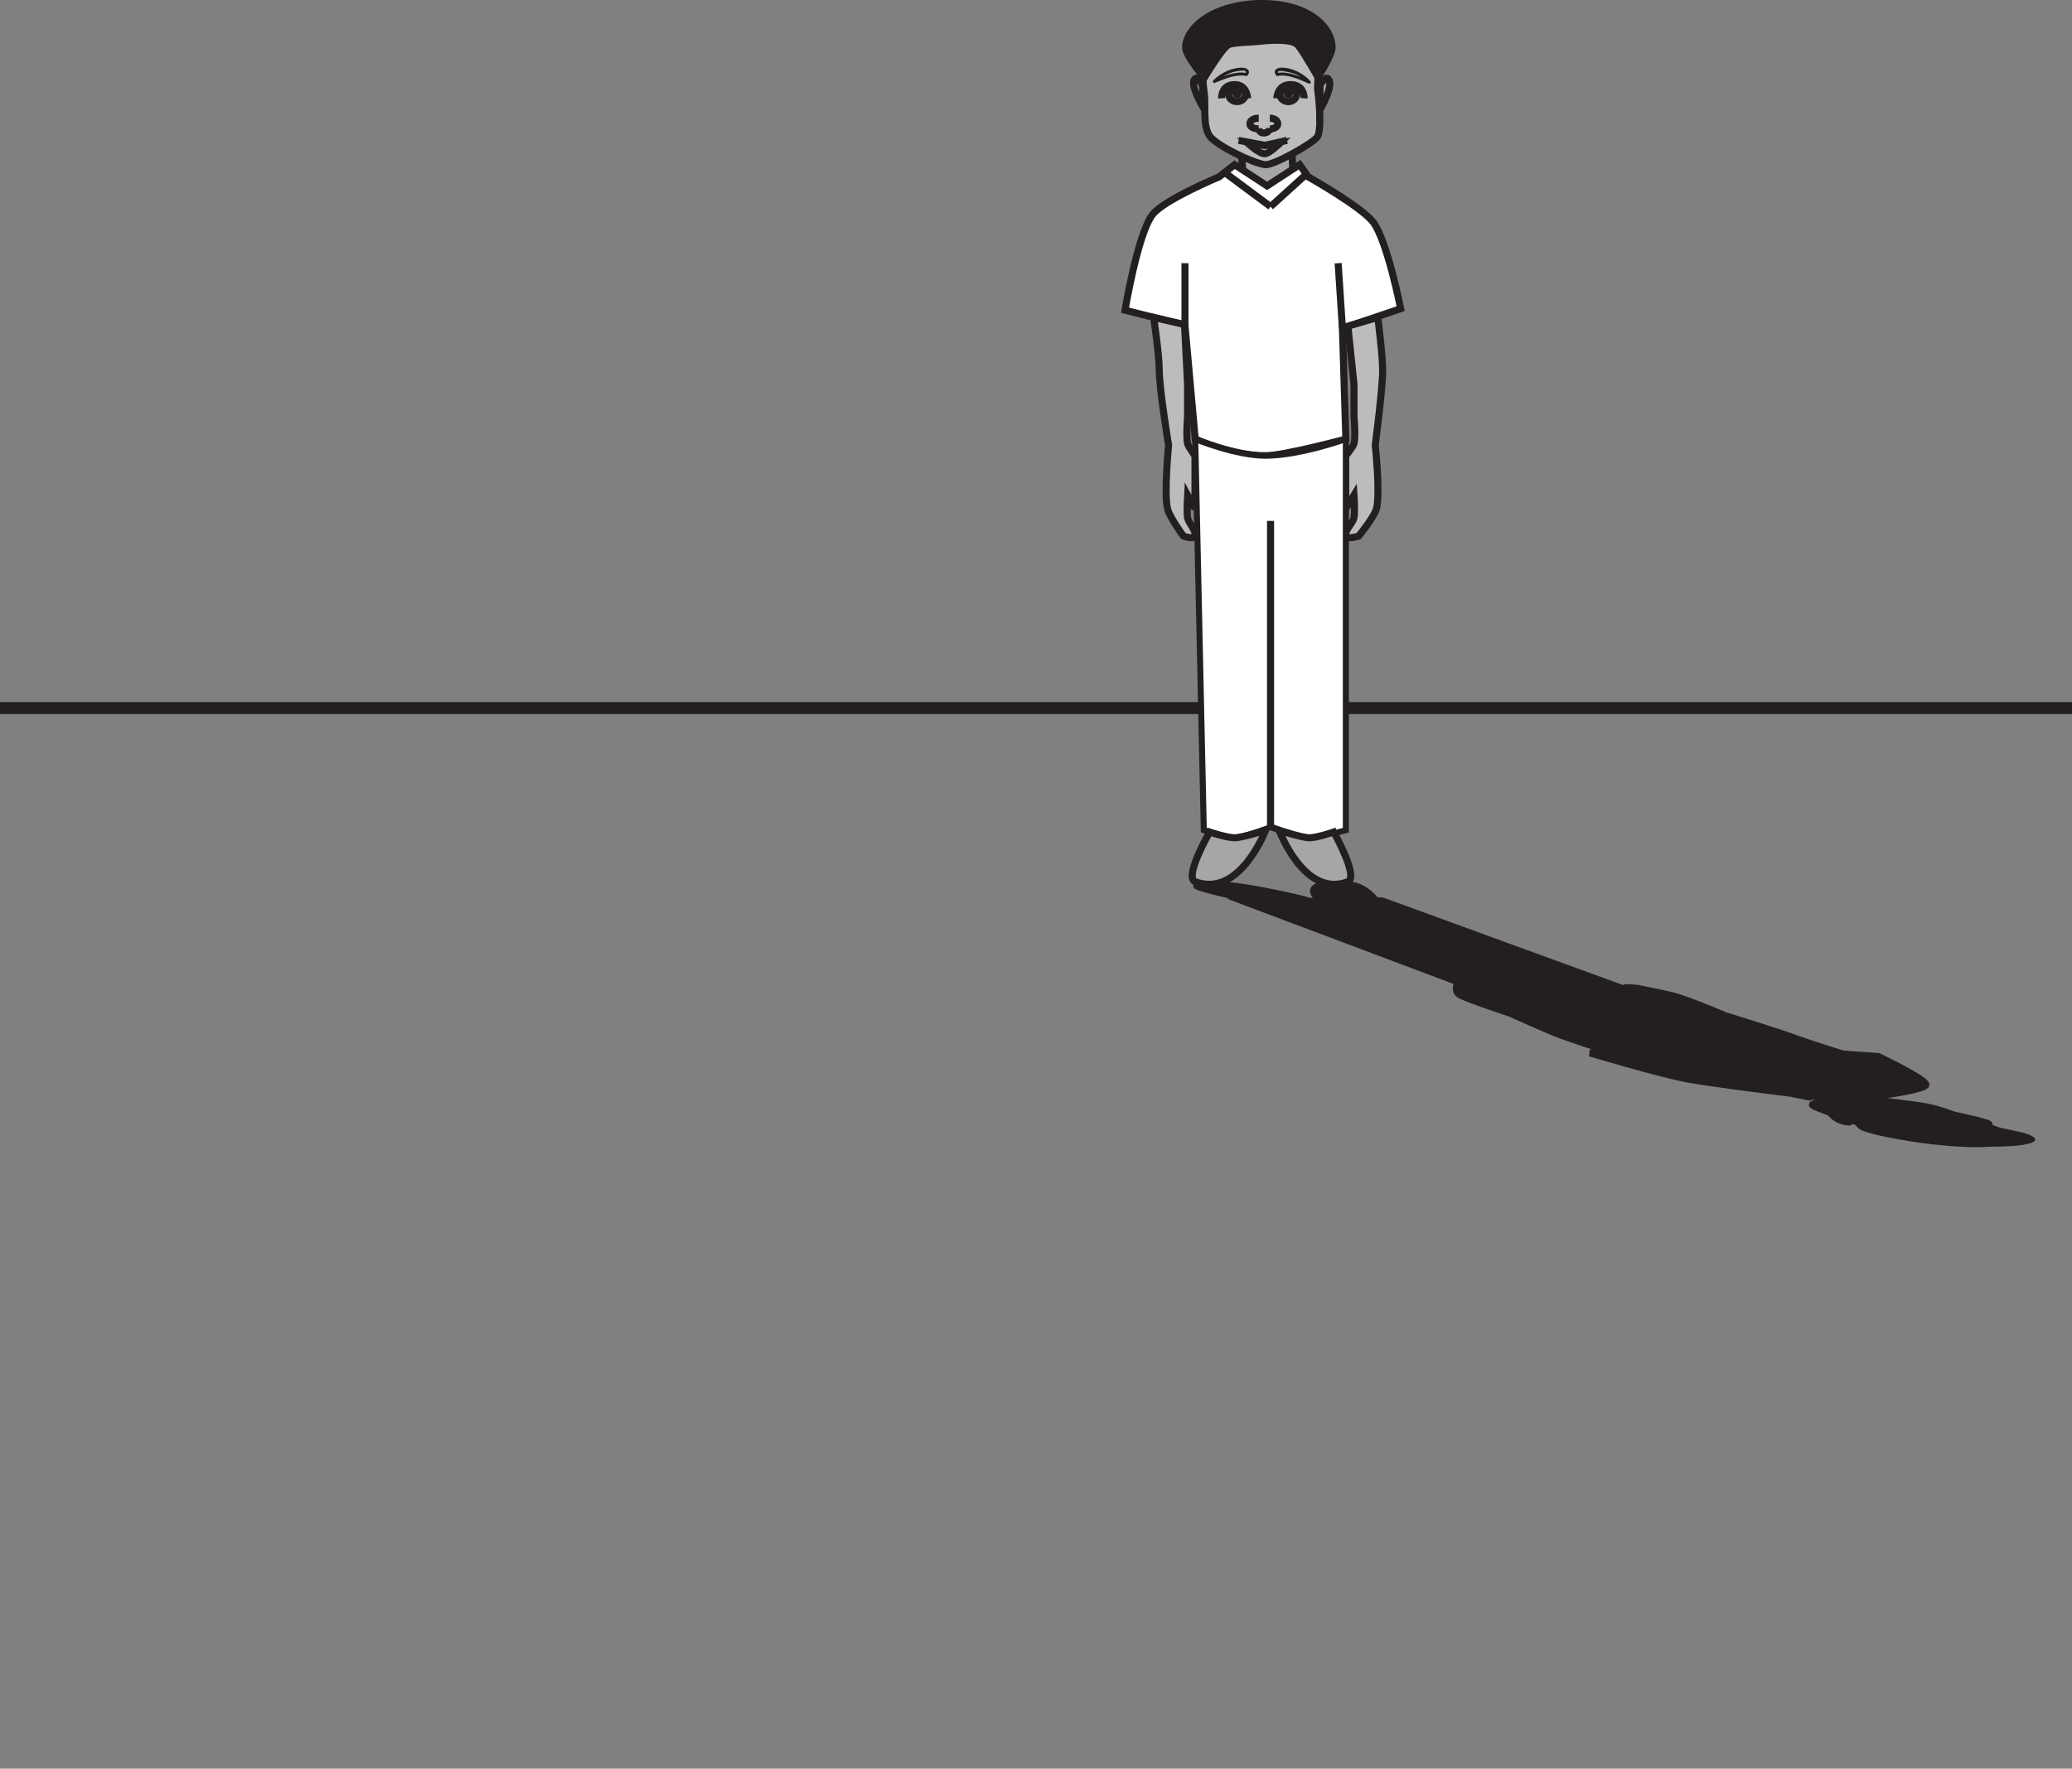 <?xml version="1.0" encoding="UTF-8"?>
<svg xmlns="http://www.w3.org/2000/svg" xmlns:xlink="http://www.w3.org/1999/xlink" width="344.666pt" height="294.294pt" viewBox="0 0 344.666 294.294" version="1.1">
<rect x="0" y="0" width="344.666" height="294.294" fill="#808080" stroke="none"/>
<defs>
<clipPath id="clip1">
  <path d="M 0 116 L 344.664 116 L 344.664 119 L 0 119 Z M 0 116 "/>
</clipPath>
</defs>
<g id="surface1">
<g clip-path="url(#clip1)" clip-rule="nonzero">
<path style="fill:none;stroke-width:2;stroke-linecap:butt;stroke-linejoin:miter;stroke:rgb(13.73%,12.16%,12.549%);stroke-opacity:1;stroke-miterlimit:10;" d="M 0.001 0 L -344.666 0 " transform="matrix(1,0,0,-1,344.666,117.817)"/>
</g>
<path style=" stroke:none;fill-rule:nonzero;fill:rgb(65.492%,64.864%,65.019%);fill-opacity:1;" d="M 215.043 33.906 L 206.516 33.906 L 206.516 25.738 L 215.043 25.738 Z M 215.043 33.906 "/>
<path style="fill-rule:nonzero;fill:rgb(100%,100%,100%);fill-opacity:1;stroke-width:1.176;stroke-linecap:butt;stroke-linejoin:miter;stroke:rgb(13.73%,12.16%,12.549%);stroke-opacity:1;stroke-miterlimit:4;" d="M 0.001 -0.001 C 0.001 -0.001 -9.276 -3.873 -11.104 -6.306 C -13.588 -9.611 -15.663 -22.197 -15.663 -22.197 L -5.694 -24.72 L -3.987 -43.638 C -3.987 -43.638 2.275 -46.427 7.689 -46.412 C 10.841 -46.4 21.068 -43.638 21.068 -43.638 L 20.498 -25.224 L 30.185 -21.943 C 30.185 -21.943 27.962 -10.673 25.626 -7.564 C 23.712 -5.025 14.806 -0.001 14.806 -0.001 L 13.38 2.018 L 7.974 -1.513 L 2.56 2.018 Z M 0.001 -0.001 " transform="matrix(1,0,0,-1,202.807,29.416)"/>
<path style=" stroke:none;fill-rule:nonzero;fill:rgb(74.12%,73.648%,73.766%);fill-opacity:1;" d="M 223.855 89.199 C 223.543 88.418 225.051 87.012 225.23 86.176 C 225.426 85.25 225.23 82.379 225.23 82.379 L 223.855 84.656 L 223.855 75.828 C 223.855 75.828 225.051 74.438 225.23 73.809 C 225.543 72.746 225.23 69.273 225.23 69.273 L 225.23 63.969 L 224.215 54.27 L 229.188 52.816 C 229.188 52.816 230 59.145 229.996 61.594 C 229.996 64.738 228.762 74.062 228.762 74.062 C 228.762 74.062 229.641 82.156 228.961 84.656 C 228.582 86.051 226.012 89.199 226.012 89.199 C 226.012 89.199 224.105 89.812 223.855 89.199 "/>
<path style="fill:none;stroke-width:1.176;stroke-linecap:butt;stroke-linejoin:miter;stroke:rgb(13.73%,12.16%,12.549%);stroke-opacity:1;stroke-miterlimit:4;" d="M -0.001 -0.002 C -0.313 0.78 1.195 2.186 1.374 3.022 C 1.57 3.948 1.374 6.819 1.374 6.819 L -0.001 4.541 L -0.001 13.37 C -0.001 13.37 1.195 14.76 1.374 15.389 C 1.687 16.452 1.374 19.924 1.374 19.924 L 1.374 25.229 L 0.359 34.928 L 5.332 36.381 C 5.332 36.381 6.144 30.053 6.14 27.604 C 6.14 24.459 4.906 15.135 4.906 15.135 C 4.906 15.135 5.785 7.041 5.105 4.541 C 4.726 3.147 2.156 -0.002 2.156 -0.002 C 2.156 -0.002 0.249 -0.615 -0.001 -0.002 Z M -0.001 -0.002 " transform="matrix(1,0,0,-1,223.856,89.198)"/>
<path style=" stroke:none;fill-rule:nonzero;fill:rgb(100%,100%,100%);fill-opacity:1;" d="M 200.246 138.133 L 198.82 73.055 C 198.82 73.055 205.512 75.828 210.496 75.828 C 216.188 75.828 223.875 73.055 223.875 73.055 L 223.875 138.133 C 223.875 138.133 219.219 139.453 217.613 139.395 C 215.973 139.332 211.348 137.629 211.348 137.629 C 211.348 137.629 206.949 139.359 205.367 139.395 C 204.035 139.426 200.246 138.133 200.246 138.133 "/>
<path style="fill:none;stroke-width:1;stroke-linecap:butt;stroke-linejoin:miter;stroke:rgb(13.73%,12.16%,12.549%);stroke-opacity:1;stroke-miterlimit:10;" d="M 0.001 -0.001 L -1.424 65.078 C -1.424 65.078 5.267 62.304 10.251 62.304 C 15.943 62.304 23.63 65.078 23.63 65.078 L 23.63 -0.001 C 23.63 -0.001 18.974 -1.321 17.369 -1.262 C 15.728 -1.2 11.103 0.503 11.103 0.503 C 11.103 0.503 6.705 -1.227 5.123 -1.262 C 3.791 -1.293 0.001 -0.001 0.001 -0.001 Z M 0.001 -0.001 " transform="matrix(1,0,0,-1,200.245,138.132)"/>
<path style="fill:none;stroke-width:1.176;stroke-linecap:butt;stroke-linejoin:miter;stroke:rgb(13.73%,12.16%,12.549%);stroke-opacity:1;stroke-miterlimit:4;" d="M 0.001 -0.001 L 0.001 50.957 " transform="matrix(1,0,0,-1,211.35,137.628)"/>
<path style=" stroke:none;fill-rule:nonzero;fill:rgb(74.12%,73.648%,73.766%);fill-opacity:1;" d="M 200.312 15.406 C 200.016 13.402 199.785 9.309 200.312 7.336 C 200.914 5.113 205.543 1.566 210.094 1.629 C 214.656 1.691 218.762 4.398 219.168 7.586 C 219.41 9.543 219.168 14.719 219.168 14.719 C 219.168 14.719 220.035 21.035 219.168 22.723 C 218.656 23.711 211.812 27.578 210.441 27.398 C 208.27 27.117 202.395 24.207 201.262 22.688 C 200 21.016 200.605 17.352 200.312 15.406 "/>
<path style="fill:none;stroke-width:1.176;stroke-linecap:butt;stroke-linejoin:miter;stroke:rgb(13.73%,12.16%,12.549%);stroke-opacity:1;stroke-miterlimit:4;" d="M -0.001 0 C -0.297 2.004 -0.528 6.098 -0.001 8.071 C 0.601 10.293 5.23 13.84 9.781 13.778 C 14.343 13.715 18.449 11.008 18.855 7.821 C 19.097 5.864 18.855 0.688 18.855 0.688 C 18.855 0.688 19.722 -5.628 18.855 -7.316 C 18.343 -8.304 11.499 -12.171 10.128 -11.992 C 7.957 -11.71 2.082 -8.8 0.949 -7.281 C -0.313 -5.609 0.292 -1.945 -0.001 0 Z M -0.001 0 " transform="matrix(1,0,0,-1,200.313,15.407)"/>
<path style=" stroke:none;fill-rule:nonzero;fill:rgb(74.12%,73.648%,73.766%);fill-opacity:1;" d="M 198.777 89.199 C 199.066 88.418 197.711 87.012 197.547 86.176 C 197.379 85.25 197.547 82.379 197.547 82.379 L 198.777 84.656 L 198.777 75.828 C 198.777 75.828 197.719 74.438 197.547 73.809 C 197.277 72.746 197.547 69.273 197.547 69.273 L 197.547 63.969 L 197.035 54.008 L 191.906 52.816 C 191.906 52.816 192.836 59.133 192.836 61.578 C 192.84 64.719 194.387 74.062 194.387 74.062 C 194.387 74.062 193.602 82.156 194.211 84.656 C 194.551 86.051 196.848 89.199 196.848 89.199 C 196.848 89.199 198.559 89.812 198.777 89.199 "/>
<path style="fill:none;stroke-width:1.176;stroke-linecap:butt;stroke-linejoin:miter;stroke:rgb(13.73%,12.16%,12.549%);stroke-opacity:1;stroke-miterlimit:4;" d="M -0.001 -0.002 C 0.288 0.78 -1.068 2.186 -1.232 3.022 C -1.4 3.948 -1.232 6.819 -1.232 6.819 L -0.001 4.541 L -0.001 13.37 C -0.001 13.37 -1.06 14.76 -1.232 15.389 C -1.501 16.452 -1.232 19.924 -1.232 19.924 L -1.232 25.229 L -1.744 35.19 L -6.873 36.381 C -6.873 36.381 -5.943 30.065 -5.943 27.62 C -5.939 24.479 -4.392 15.135 -4.392 15.135 C -4.392 15.135 -5.177 7.041 -4.568 4.541 C -4.228 3.147 -1.931 -0.002 -1.931 -0.002 C -1.931 -0.002 -0.22 -0.615 -0.001 -0.002 Z M -0.001 -0.002 " transform="matrix(1,0,0,-1,198.779,89.198)"/>
<path style="fill:none;stroke-width:1.176;stroke-linecap:butt;stroke-linejoin:miter;stroke:rgb(13.73%,12.16%,12.549%);stroke-opacity:1;stroke-miterlimit:4;" d="M -0.002 0.001 L 0.112 -2.722 " transform="matrix(1,0,0,-1,214.931,25.422)"/>
<path style="fill:none;stroke-width:1.176;stroke-linecap:butt;stroke-linejoin:miter;stroke:rgb(13.73%,12.16%,12.549%);stroke-opacity:1;stroke-miterlimit:4;" d="M 0.001 0.001 L 0.205 -2.405 " transform="matrix(1,0,0,-1,206.514,25.74)"/>
<path style=" stroke:none;fill-rule:nonzero;fill:rgb(65.492%,64.864%,65.019%);fill-opacity:1;" d="M 198.82 146.711 C 196.875 145.977 201.219 138.438 201.219 138.438 C 201.219 138.438 204.035 139.395 205.367 139.395 C 206.707 139.395 210.523 138.133 210.523 138.133 C 210.523 138.133 206.223 149.48 198.82 146.711 "/>
<path style="fill:none;stroke-width:1.176;stroke-linecap:butt;stroke-linejoin:miter;stroke:rgb(13.73%,12.16%,12.549%);stroke-opacity:1;stroke-miterlimit:4;" d="M 0.002 0 C -1.944 0.735 2.4 8.274 2.4 8.274 C 2.4 8.274 5.216 7.317 6.548 7.317 C 7.888 7.317 11.705 8.579 11.705 8.579 C 11.705 8.579 7.404 -2.769 0.002 0 Z M 0.002 0 " transform="matrix(1,0,0,-1,198.819,146.711)"/>
<path style=" stroke:none;fill-rule:nonzero;fill:rgb(65.492%,64.864%,65.019%);fill-opacity:1;" d="M 224.203 146.711 C 226.098 145.977 221.859 138.438 221.859 138.438 C 221.859 138.438 219.102 139.395 217.809 139.395 C 216.504 139.395 212.773 138.133 212.773 138.133 C 212.773 138.133 216.973 149.48 224.203 146.711 "/>
<path style="fill:none;stroke-width:1.176;stroke-linecap:butt;stroke-linejoin:miter;stroke:rgb(13.73%,12.16%,12.549%);stroke-opacity:1;stroke-miterlimit:4;" d="M -0.001 0 C 1.893 0.735 -2.345 8.274 -2.345 8.274 C -2.345 8.274 -5.103 7.317 -6.396 7.317 C -7.701 7.317 -11.431 8.579 -11.431 8.579 C -11.431 8.579 -7.232 -2.769 -0.001 0 Z M -0.001 0 " transform="matrix(1,0,0,-1,224.205,146.711)"/>
<path style="fill:none;stroke-width:1.176;stroke-linecap:butt;stroke-linejoin:miter;stroke:rgb(13.73%,12.16%,12.549%);stroke-opacity:1;stroke-miterlimit:4;" d="M 0 0 L 7.637 -5.679 " transform="matrix(1,0,0,-1,203.714,28.7)"/>
<path style="fill:none;stroke-width:1.176;stroke-linecap:butt;stroke-linejoin:miter;stroke:rgb(13.73%,12.16%,12.549%);stroke-opacity:1;stroke-miterlimit:4;" d="M 0.001 0.001 L 5.951 5.4 " transform="matrix(1,0,0,-1,211.35,34.38)"/>
<path style="fill:none;stroke-width:1.176;stroke-linecap:butt;stroke-linejoin:miter;stroke:rgb(13.73%,12.16%,12.549%);stroke-opacity:1;stroke-miterlimit:4;" d="M 0.001 -0.002 L 0.001 10.342 " transform="matrix(1,0,0,-1,197.112,54.135)"/>
<path style="fill:none;stroke-width:1.176;stroke-linecap:butt;stroke-linejoin:miter;stroke:rgb(13.73%,12.16%,12.549%);stroke-opacity:1;stroke-miterlimit:4;" d="M -0.001 -0.001 L -0.711 10.846 " transform="matrix(1,0,0,-1,223.305,54.639)"/>
<path style="fill-rule:nonzero;fill:rgb(65.492%,64.864%,65.019%);fill-opacity:1;stroke-width:1.176;stroke-linecap:butt;stroke-linejoin:miter;stroke:rgb(13.73%,12.16%,12.549%);stroke-opacity:1;stroke-miterlimit:4;" d="M 0.001 0.001 C 0.001 0.001 -0.707 1.49 -1.167 1.146 C -2.343 0.255 0.415 -4.108 0.415 -4.108 Z M 0.001 0.001 " transform="matrix(1,0,0,-1,200,14.205)"/>
<path style="fill-rule:nonzero;fill:rgb(65.492%,64.864%,65.019%);fill-opacity:1;stroke-width:1.176;stroke-linecap:butt;stroke-linejoin:miter;stroke:rgb(13.73%,12.16%,12.549%);stroke-opacity:1;stroke-miterlimit:4;" d="M 0.001 0.001 C 0.001 0.001 0.766 1.49 1.266 1.146 C 2.543 0.255 -0.027 -4.108 -0.027 -4.108 Z M 0.001 0.001 " transform="matrix(1,0,0,-1,219.582,14.205)"/>
<path style="fill:none;stroke-width:1.176;stroke-linecap:butt;stroke-linejoin:miter;stroke:rgb(13.73%,12.16%,12.549%);stroke-opacity:1;stroke-miterlimit:4;" d="M 0.001 -0.001 C 0.001 -0.001 -0.057 2.358 -2.26 2.272 C -4.463 2.194 -4.315 -0.001 -4.315 -0.001 " transform="matrix(1,0,0,-1,207.53,16.354)"/>
<path style="fill:none;stroke-width:1.176;stroke-linecap:butt;stroke-linejoin:miter;stroke:rgb(13.73%,12.16%,12.549%);stroke-opacity:1;stroke-miterlimit:4;" d="M 0.001 0.002 C 0.001 -0.674 -0.627 -1.225 -1.397 -1.225 C -2.166 -1.225 -2.791 -0.674 -2.791 0.002 C -2.791 0.677 -2.166 1.228 -1.397 1.228 C -0.627 1.228 0.001 0.677 0.001 0.002 Z M 0.001 0.002 " transform="matrix(1,0,0,-1,207.174,15.685)"/>
<path style=" stroke:none;fill-rule:nonzero;fill:rgb(13.73%,12.16%,12.549%);fill-opacity:1;" d="M 206.59 15.41 C 206.59 15.93 206.227 16.355 205.777 16.355 C 205.332 16.355 204.969 15.93 204.969 15.41 C 204.969 14.887 205.332 14.457 205.777 14.457 C 206.227 14.457 206.59 14.887 206.59 15.41 "/>
<path style="fill:none;stroke-width:1.176;stroke-linecap:butt;stroke-linejoin:miter;stroke:rgb(13.73%,12.16%,12.549%);stroke-opacity:1;stroke-miterlimit:4;" d="M 0.001 -0.001 C 0.001 -0.001 0.063 2.358 2.372 2.272 C 4.684 2.194 4.532 -0.001 4.532 -0.001 " transform="matrix(1,0,0,-1,212.39,16.354)"/>
<path style="fill:none;stroke-width:1.176;stroke-linecap:butt;stroke-linejoin:miter;stroke:rgb(13.73%,12.16%,12.549%);stroke-opacity:1;stroke-miterlimit:4;" d="M 0.001 0.002 C 0.001 -0.674 0.626 -1.225 1.392 -1.225 C 2.162 -1.225 2.783 -0.674 2.783 0.002 C 2.783 0.677 2.162 1.228 1.392 1.228 C 0.626 1.228 0.001 0.677 0.001 0.002 Z M 0.001 0.002 " transform="matrix(1,0,0,-1,212.905,15.685)"/>
<path style=" stroke:none;fill-rule:nonzero;fill:rgb(13.73%,12.16%,12.549%);fill-opacity:1;" d="M 213.488 15.41 C 213.488 15.93 213.848 16.355 214.297 16.355 C 214.746 16.355 215.105 15.93 215.105 15.41 C 215.105 14.887 214.746 14.457 214.297 14.457 C 213.848 14.457 213.488 14.887 213.488 15.41 "/>
<path style="fill:none;stroke-width:1.176;stroke-linecap:butt;stroke-linejoin:miter;stroke:rgb(13.73%,12.16%,12.549%);stroke-opacity:1;stroke-miterlimit:4;" d="M 0.001 -0.001 L 4.337 -0.834 L 8.048 -0.001 " transform="matrix(1,0,0,-1,206.045,23.358)"/>
<path style="fill:none;stroke-width:1.176;stroke-linecap:butt;stroke-linejoin:miter;stroke:rgb(13.73%,12.16%,12.549%);stroke-opacity:1;stroke-miterlimit:4;" d="M 0.002 0 C 0.791 0.02 2.595 1.817 2.595 1.817 L 0.002 1.395 L -2.885 1.817 C -2.885 1.817 -0.936 -0.023 0.002 0 Z M 0.002 0 " transform="matrix(1,0,0,-1,210.381,25.586)"/>
<path style="fill:none;stroke-width:1.176;stroke-linecap:butt;stroke-linejoin:miter;stroke:rgb(13.73%,12.16%,12.549%);stroke-opacity:1;stroke-miterlimit:4;" d="M 0 -0.001 C 0 -0.001 1.317 -0.001 1.317 -0.935 C 1.317 -1.798 0 -1.798 0 -1.798 " transform="matrix(1,0,0,-1,211.226,19.659)"/>
<path style="fill:none;stroke-width:1.176;stroke-linecap:butt;stroke-linejoin:miter;stroke:rgb(13.73%,12.16%,12.549%);stroke-opacity:1;stroke-miterlimit:4;" d="M 0.002 -0.001 C 0.002 -0.001 -1.456 -0.001 -1.456 -0.935 C -1.456 -1.798 0.002 -1.798 0.002 -1.798 " transform="matrix(1,0,0,-1,209.381,19.659)"/>
<path style="fill:none;stroke-width:1.176;stroke-linecap:butt;stroke-linejoin:miter;stroke:rgb(13.73%,12.16%,12.549%);stroke-opacity:1;stroke-miterlimit:4;" d="M 0 -0 C 0 -0 0.028 -0.817 -0.914 -0.852 C -1.769 -0.879 -1.804 -0.063 -1.804 -0.063 " transform="matrix(1,0,0,-1,211.179,21.281)"/>
<path style=" stroke:none;fill-rule:nonzero;fill:rgb(13.73%,12.16%,12.549%);fill-opacity:1;" d="M 210.066 7.418 C 209.016 7.559 205.727 7.629 204.754 7.914 C 203.789 8.199 200.414 13.957 200.414 13.957 C 200.414 13.957 196.609 9.695 196.633 7.914 C 196.688 4.016 201.938 -0.051 210.066 0 C 218.195 0.047 222.156 4.297 222.176 7.914 C 222.184 9.598 219.195 13.957 219.195 13.957 C 219.195 13.957 216.246 8.77 215.477 7.914 C 214.715 7.062 211.117 7.273 210.066 7.418 "/>
<path style=" stroke:none;fill-rule:nonzero;fill:rgb(13.73%,12.16%,12.549%);fill-opacity:1;" d="M 207.504 12.566 C 208.215 11.664 207.305 11.246 206.512 11.254 C 204.852 11.281 202.988 12.145 201.82 13.391 C 201.648 13.574 201.855 13.883 202.078 13.789 C 203.68 13.148 205.539 12.297 207.277 12.648 C 207.578 12.707 207.68 12.219 207.375 12.156 C 205.543 11.789 203.613 12.641 201.922 13.316 C 202.008 13.453 202.09 13.586 202.176 13.719 C 202.812 13.051 203.652 12.574 204.477 12.223 C 205.207 11.914 206 11.762 206.781 11.75 C 207.152 11.746 207.391 11.918 207.148 12.238 C 206.949 12.488 207.309 12.816 207.504 12.566 "/>
<path style=" stroke:none;fill-rule:nonzero;fill:rgb(13.73%,12.16%,12.549%);fill-opacity:1;" d="M 212.664 12.246 C 211.969 11.289 215.191 12.203 215.469 12.32 C 216.27 12.668 217.066 13.207 217.652 13.875 C 217.742 13.734 217.828 13.598 217.922 13.461 C 216.242 12.73 214.316 11.809 212.453 12.137 C 212.152 12.191 212.176 12.691 212.48 12.637 C 214.262 12.324 216.098 13.211 217.703 13.906 C 217.961 14.023 218.152 13.703 217.969 13.496 C 216.832 12.203 214.957 11.297 213.273 11.246 C 212.504 11.223 211.625 11.648 212.266 12.527 C 212.453 12.781 212.852 12.5 212.664 12.246 "/>
<path style=" stroke:none;fill-rule:nonzero;fill:rgb(13.73%,12.16%,12.549%);fill-opacity:1;" d="M 297.082 180.625 L 306.121 180.777 L 312.582 183.203 L 303.508 183.043 Z M 297.082 180.625 "/>
<path style="fill-rule:nonzero;fill:rgb(13.73%,12.16%,12.549%);fill-opacity:1;stroke-width:1.176;stroke-linecap:butt;stroke-linejoin:miter;stroke:rgb(13.73%,12.16%,12.549%);stroke-opacity:1;stroke-miterlimit:4;" d="M -0.001 -0.001 C -0.001 -0.001 6.76 0.987 6.752 1.682 C 6.741 2.631 -1.154 6.37 -1.154 6.37 L -13.63 7.272 L -30.466 12.94 C -30.466 12.94 -39.185 13.838 -44.787 13.897 C -48.048 13.928 -56.501 13.229 -56.501 13.229 L -41.501 7.799 L -49.111 6.979 C -49.111 6.979 -38.005 3.643 -33.111 2.69 C -29.107 1.913 -15.724 0.272 -15.724 0.272 L -12.626 -0.349 L -9.662 0.596 L -1.123 -0.552 Z M -0.001 -0.001 " transform="matrix(1,0,0,-1,313.611,182.178)"/>
<path style=" stroke:none;fill-rule:nonzero;fill:rgb(13.73%,12.16%,12.549%);fill-opacity:1;" d="M 244.508 164.199 C 245.438 164.434 244.984 164.832 245.453 165.078 C 245.973 165.344 248.418 166.191 248.418 166.191 L 248.059 165.535 L 254.965 168.137 C 254.965 168.137 254.809 168.531 255.113 168.715 C 255.617 169.023 258.66 170.047 258.66 170.047 L 262.801 171.605 L 271.445 174.473 L 267.359 174.828 C 267.359 174.828 261.582 172.961 259.68 172.242 C 257.23 171.32 251.246 168.598 251.246 168.598 C 251.246 168.598 244.031 166.215 242.785 165.488 C 242.09 165.082 242.281 164.18 242.281 164.18 C 242.281 164.18 243.77 164.016 244.508 164.199 "/>
<path style="fill:none;stroke-width:1.176;stroke-linecap:butt;stroke-linejoin:miter;stroke:rgb(13.73%,12.16%,12.549%);stroke-opacity:1;stroke-miterlimit:4;" d="M 0.001 0 C 0.93 -0.234 0.477 -0.632 0.946 -0.878 C 1.465 -1.144 3.911 -1.992 3.911 -1.992 L 3.551 -1.335 L 10.458 -3.937 C 10.458 -3.937 10.301 -4.332 10.606 -4.515 C 11.11 -4.824 14.153 -5.847 14.153 -5.847 L 18.293 -7.406 L 26.938 -10.273 L 22.852 -10.628 C 22.852 -10.628 17.075 -8.761 15.172 -8.042 C 12.723 -7.121 6.739 -4.398 6.739 -4.398 C 6.739 -4.398 -0.476 -2.015 -1.722 -1.289 C -2.417 -0.882 -2.226 0.02 -2.226 0.02 C -2.226 0.02 -0.738 0.184 0.001 0 Z M 0.001 0 " transform="matrix(1,0,0,-1,244.507,164.2)"/>
<path style=" stroke:none;fill-rule:nonzero;fill:rgb(13.73%,12.16%,12.549%);fill-opacity:1;" d="M 229.961 149.832 L 283.145 169.238 C 283.145 169.238 273.996 168.34 268.824 168.285 C 262.918 168.219 257.109 168.949 257.109 168.949 L 206.219 149.801 C 206.219 149.801 209.863 149.418 211.52 149.434 C 213.215 149.457 219.203 149.965 219.203 149.965 C 219.203 149.965 222.258 149.461 223.816 149.449 C 225.125 149.441 229.961 149.832 229.961 149.832 "/>
<path style="fill:none;stroke-width:1;stroke-linecap:butt;stroke-linejoin:miter;stroke:rgb(13.73%,12.16%,12.549%);stroke-opacity:1;stroke-miterlimit:10;" d="M -0.001 0 L 53.182 -19.406 C 53.182 -19.406 44.034 -18.507 38.862 -18.453 C 32.956 -18.386 27.147 -19.117 27.147 -19.117 L -23.744 0.032 C -23.744 0.032 -20.099 0.415 -18.443 0.399 C -16.748 0.375 -10.759 -0.132 -10.759 -0.132 C -10.759 -0.132 -7.705 0.372 -6.146 0.383 C -4.837 0.391 -0.001 0 -0.001 0 Z M -0.001 0 " transform="matrix(1,0,0,-1,229.962,149.833)"/>
<path style="fill-rule:nonzero;fill:rgb(13.73%,12.16%,12.549%);fill-opacity:1;stroke-width:1.176;stroke-linecap:butt;stroke-linejoin:miter;stroke:rgb(13.73%,12.16%,12.549%);stroke-opacity:1;stroke-miterlimit:4;" d="M 0.001 0.001 L 40.185 -15.096 " transform="matrix(1,0,0,-1,219.202,149.966)"/>
<path style=" stroke:none;fill-rule:nonzero;fill:rgb(13.73%,12.16%,12.549%);fill-opacity:1;" d="M 327.391 186.398 C 329.297 187 332.801 188.227 333.801 188.805 C 334.918 189.453 332.754 190.402 327.805 190.281 C 322.844 190.16 316.301 189.27 313.363 188.32 C 311.566 187.738 307.766 186.215 307.766 186.215 C 307.766 186.215 301.883 184.336 301.488 183.852 C 301.262 183.57 305.496 182.559 307.098 182.637 C 309.629 182.762 318.184 183.738 320.598 184.211 C 323.27 184.734 325.531 185.812 327.391 186.398 "/>
<path style="fill:none;stroke-width:1.176;stroke-linecap:butt;stroke-linejoin:miter;stroke:rgb(13.73%,12.16%,12.549%);stroke-opacity:1;stroke-miterlimit:4;" d="M 0.001 0 C 1.908 -0.601 5.412 -1.828 6.412 -2.406 C 7.529 -3.054 5.365 -4.003 0.415 -3.882 C -4.545 -3.761 -11.088 -2.871 -14.026 -1.921 C -15.823 -1.339 -19.624 0.184 -19.624 0.184 C -19.624 0.184 -25.506 2.063 -25.901 2.547 C -26.127 2.829 -21.893 3.84 -20.292 3.762 C -17.76 3.637 -9.206 2.661 -6.792 2.188 C -4.12 1.665 -1.858 0.586 0.001 0 Z M 0.001 0 " transform="matrix(1,0,0,-1,327.389,186.399)"/>
<path style=" stroke:none;fill-rule:nonzero;fill:rgb(13.73%,12.16%,12.549%);fill-opacity:1;" d="M 270.348 164.426 C 270.672 164.656 273.188 165.09 274.023 165.34 C 274.934 165.617 277.043 166.473 277.043 166.473 L 273.961 165.781 L 280.98 168.414 C 280.98 168.414 283.188 168.84 283.863 169.031 C 284.992 169.348 287.477 170.383 287.477 170.383 L 291.695 171.965 L 300.164 174.945 L 306.492 175.375 C 306.492 175.375 300.473 173.473 298.523 172.742 C 296.016 171.801 286.949 168.988 286.949 168.988 C 286.949 168.988 281.305 166.578 278.684 165.824 C 277.215 165.406 272.34 164.445 272.34 164.445 C 272.34 164.445 270.086 164.246 270.348 164.426 "/>
<path style="fill:none;stroke-width:1.176;stroke-linecap:butt;stroke-linejoin:miter;stroke:rgb(13.73%,12.16%,12.549%);stroke-opacity:1;stroke-miterlimit:4;" d="M -0 0.001 C 0.324 -0.23 2.839 -0.664 3.675 -0.914 C 4.585 -1.191 6.695 -2.046 6.695 -2.046 L 3.613 -1.355 L 10.632 -3.988 C 10.632 -3.988 12.839 -4.414 13.515 -4.605 C 14.644 -4.921 17.128 -5.957 17.128 -5.957 L 21.347 -7.539 L 29.816 -10.519 L 36.144 -10.949 C 36.144 -10.949 30.125 -9.046 28.175 -8.316 C 25.668 -7.374 16.601 -4.562 16.601 -4.562 C 16.601 -4.562 10.957 -2.152 8.335 -1.398 C 6.867 -0.98 1.992 -0.019 1.992 -0.019 C 1.992 -0.019 -0.262 0.18 -0 0.001 Z M -0 0.001 " transform="matrix(1,0,0,-1,270.348,164.426)"/>
<path style="fill-rule:nonzero;fill:rgb(13.73%,12.16%,12.549%);fill-opacity:1;stroke-width:1.176;stroke-linecap:butt;stroke-linejoin:miter;stroke:rgb(13.73%,12.16%,12.549%);stroke-opacity:1;stroke-miterlimit:4;" d="M -0.002 0 L -2.263 0.809 " transform="matrix(1,0,0,-1,303.877,183.137)"/>
<path style="fill-rule:nonzero;fill:rgb(13.73%,12.16%,12.549%);fill-opacity:1;stroke-width:1.176;stroke-linecap:butt;stroke-linejoin:miter;stroke:rgb(13.73%,12.16%,12.549%);stroke-opacity:1;stroke-miterlimit:4;" d="M -0.001 -0.001 L -2.123 0.718 " transform="matrix(1,0,0,-1,312.584,183.203)"/>
<path style=" stroke:none;fill-rule:nonzero;fill:rgb(13.73%,12.16%,12.549%);fill-opacity:1;" d="M 224.574 147.277 C 227.098 147.496 228.742 149.738 228.742 149.738 C 228.742 149.738 225.152 149.453 223.816 149.449 C 222.473 149.449 219.637 149.816 219.637 149.816 C 219.637 149.816 214.977 146.453 224.574 147.277 "/>
<path style="fill:none;stroke-width:1.176;stroke-linecap:butt;stroke-linejoin:miter;stroke:rgb(13.73%,12.16%,12.549%);stroke-opacity:1;stroke-miterlimit:4;" d="M 0.001 -0.001 C 2.525 -0.219 4.169 -2.461 4.169 -2.461 C 4.169 -2.461 0.58 -2.176 -0.756 -2.172 C -2.1 -2.172 -4.936 -2.54 -4.936 -2.54 C -4.936 -2.54 -9.596 0.824 0.001 -0.001 Z M 0.001 -0.001 " transform="matrix(1,0,0,-1,224.573,147.277)"/>
<path style=" stroke:none;fill-rule:nonzero;fill:rgb(13.73%,12.16%,12.549%);fill-opacity:1;" d="M 199.18 147.273 C 197.859 147.492 208.004 149.715 208.004 149.715 C 208.004 149.715 210.023 149.434 211.324 149.434 C 212.637 149.438 217.375 149.816 217.375 149.816 C 217.375 149.816 204.238 146.457 199.18 147.273 "/>
<path style="fill:none;stroke-width:1.176;stroke-linecap:butt;stroke-linejoin:miter;stroke:rgb(13.73%,12.16%,12.549%);stroke-opacity:1;stroke-miterlimit:4;" d="M -0.001 0.001 C -1.321 -0.217 8.824 -2.44 8.824 -2.44 C 8.824 -2.44 10.843 -2.159 12.144 -2.159 C 13.457 -2.163 18.195 -2.542 18.195 -2.542 C 18.195 -2.542 5.058 0.818 -0.001 0.001 Z M -0.001 0.001 " transform="matrix(1,0,0,-1,199.18,147.275)"/>
<path style="fill-rule:nonzero;fill:rgb(13.73%,12.16%,12.549%);fill-opacity:1;stroke-width:1.176;stroke-linecap:butt;stroke-linejoin:miter;stroke:rgb(13.73%,12.16%,12.549%);stroke-opacity:1;stroke-miterlimit:4;" d="M 0 0.001 L -12.589 1.825 " transform="matrix(1,0,0,-1,313.214,182.375)"/>
<path style="fill-rule:nonzero;fill:rgb(13.73%,12.16%,12.549%);fill-opacity:1;stroke-width:1.176;stroke-linecap:butt;stroke-linejoin:miter;stroke:rgb(13.73%,12.16%,12.549%);stroke-opacity:1;stroke-miterlimit:4;" d="M 0.001 0.001 L -2.066 -1.492 " transform="matrix(1,0,0,-1,300.625,180.551)"/>
<path style="fill-rule:nonzero;fill:rgb(13.73%,12.16%,12.549%);fill-opacity:1;stroke-width:1.176;stroke-linecap:butt;stroke-linejoin:miter;stroke:rgb(13.73%,12.16%,12.549%);stroke-opacity:1;stroke-miterlimit:4;" d="M -0.001 -0 L 8.234 -3.086 " transform="matrix(1,0,0,-1,299.981,174.906)"/>
<path style="fill-rule:nonzero;fill:rgb(13.73%,12.16%,12.549%);fill-opacity:1;stroke-width:1.176;stroke-linecap:butt;stroke-linejoin:miter;stroke:rgb(13.73%,12.16%,12.549%);stroke-opacity:1;stroke-miterlimit:4;" d="M -0.001 -0.002 L 9.237 -3.205 " transform="matrix(1,0,0,-1,272.111,174.377)"/>
<path style="fill-rule:nonzero;fill:rgb(13.73%,12.16%,12.549%);fill-opacity:1;stroke-width:1.176;stroke-linecap:butt;stroke-linejoin:miter;stroke:rgb(13.73%,12.16%,12.549%);stroke-opacity:1;stroke-miterlimit:4;" d="M 0 0.001 C 0 0.001 1.942 -0.459 2.161 -0.366 C 2.715 -0.124 -3.703 1.232 -3.703 1.232 Z M 0 0.001 " transform="matrix(1,0,0,-1,328.679,186.763)"/>
<path style="fill-rule:nonzero;fill:rgb(13.73%,12.16%,12.549%);fill-opacity:1;stroke-width:1.176;stroke-linecap:butt;stroke-linejoin:miter;stroke:rgb(13.73%,12.16%,12.549%);stroke-opacity:1;stroke-miterlimit:4;" d="M 0 -0.001 C 0 -0.001 0.348 -0.423 -0.457 -0.31 C -2.519 -0.021 -3.191 1.209 -3.191 1.209 Z M 0 -0.001 " transform="matrix(1,0,0,-1,307.726,186.358)"/>
<path style="fill-rule:nonzero;fill:rgb(13.73%,12.16%,12.549%);fill-opacity:1;stroke-width:1.176;stroke-linecap:butt;stroke-linejoin:miter;stroke:rgb(13.73%,12.16%,12.549%);stroke-opacity:1;stroke-miterlimit:4;" d="M -0.001 0 C -0.001 0 1.92 -0.703 4.213 -0.722 C 6.51 -0.742 4.612 -0.089 4.612 -0.089 " transform="matrix(1,0,0,-1,318.923,185.969)"/>
<path style=" stroke:none;fill-rule:nonzero;fill:rgb(13.73%,12.16%,12.549%);fill-opacity:1;" d="M 319.832 186.176 C 319.297 185.977 319.535 185.824 320.359 185.84 C 321.18 185.855 322.281 186.031 322.816 186.23 C 323.352 186.434 323.121 186.586 322.297 186.566 C 321.473 186.551 320.367 186.375 319.832 186.176 "/>
<path style="fill:none;stroke-width:1.176;stroke-linecap:butt;stroke-linejoin:miter;stroke:rgb(13.73%,12.16%,12.549%);stroke-opacity:1;stroke-miterlimit:4;" d="M -0 -0 C -0.536 0.199 -0.297 0.351 0.527 0.335 C 1.347 0.32 2.449 0.144 2.984 -0.055 C 3.519 -0.258 3.289 -0.411 2.464 -0.391 C 1.64 -0.375 0.535 -0.2 -0 -0 Z M -0 -0 " transform="matrix(1,0,0,-1,319.832,186.175)"/>
<path style=" stroke:none;fill-rule:nonzero;fill:rgb(13.73%,12.16%,12.549%);fill-opacity:1;" d="M 320.672 186.27 C 320.262 186.113 320.316 185.996 320.797 186.004 C 321.273 186.016 321.992 186.148 322.406 186.301 C 322.82 186.457 322.773 186.578 322.297 186.566 C 321.816 186.559 321.086 186.422 320.672 186.27 "/>
<path style="fill-rule:nonzero;fill:rgb(13.73%,12.16%,12.549%);fill-opacity:1;stroke-width:1.176;stroke-linecap:butt;stroke-linejoin:miter;stroke:rgb(13.73%,12.16%,12.549%);stroke-opacity:1;stroke-miterlimit:4;" d="M -0.001 -0 C -0.001 -0 1.792 -0.696 -0.747 -0.622 C -3.282 -0.551 -4.844 0.093 -4.844 0.093 " transform="matrix(1,0,0,-1,313.727,185.871)"/>
<path style=" stroke:none;fill-rule:nonzero;fill:rgb(13.73%,12.16%,12.549%);fill-opacity:1;" d="M 313.707 186.059 C 313.172 185.859 312.074 185.684 311.254 185.668 C 310.43 185.652 310.195 185.801 310.727 186 C 311.262 186.203 312.359 186.375 313.184 186.391 C 314.004 186.406 314.238 186.258 313.707 186.059 "/>
<path style="fill:none;stroke-width:1.176;stroke-linecap:butt;stroke-linejoin:miter;stroke:rgb(13.73%,12.16%,12.549%);stroke-opacity:1;stroke-miterlimit:4;" d="M 0.001 -0 C -0.534 0.199 -1.631 0.375 -2.452 0.39 C -3.276 0.406 -3.51 0.257 -2.979 0.058 C -2.444 -0.145 -1.346 -0.317 -0.522 -0.333 C 0.298 -0.348 0.533 -0.2 0.001 -0 Z M 0.001 -0 " transform="matrix(1,0,0,-1,313.706,186.058)"/>
<path style=" stroke:none;fill-rule:nonzero;fill:rgb(13.73%,12.16%,12.549%);fill-opacity:1;" d="M 313.301 186.129 C 312.887 185.973 312.168 185.84 311.691 185.832 C 311.211 185.82 311.16 185.941 311.57 186.094 C 311.98 186.25 312.699 186.383 313.184 186.391 C 313.66 186.402 313.711 186.281 313.301 186.129 "/>
<path style="fill-rule:nonzero;fill:rgb(13.73%,12.16%,12.549%);fill-opacity:1;stroke-width:1.176;stroke-linecap:butt;stroke-linejoin:miter;stroke:rgb(13.73%,12.16%,12.549%);stroke-opacity:1;stroke-miterlimit:4;" d="M 0.001 0.001 L -5.276 0.329 L -8.573 0.153 " transform="matrix(1,0,0,-1,314.967,183.918)"/>
<path style=" stroke:none;fill-rule:nonzero;fill:rgb(13.73%,12.16%,12.549%);fill-opacity:1;" d="M 308.59 183.176 C 307.762 183.164 307.258 183.664 307.258 183.664 L 309.691 183.59 L 313.094 183.77 C 313.094 183.77 309.566 183.188 308.59 183.176 "/>
<path style="fill:none;stroke-width:1.176;stroke-linecap:butt;stroke-linejoin:miter;stroke:rgb(13.73%,12.16%,12.549%);stroke-opacity:1;stroke-miterlimit:4;" d="M 0 -0 C -0.828 0.011 -1.332 -0.489 -1.332 -0.489 L 1.102 -0.415 L 4.504 -0.594 C 4.504 -0.594 0.977 -0.012 0 -0 Z M 0 -0 " transform="matrix(1,0,0,-1,308.589,183.175)"/>
<path style="fill-rule:nonzero;fill:rgb(13.73%,12.16%,12.549%);fill-opacity:1;stroke-width:1.176;stroke-linecap:butt;stroke-linejoin:miter;stroke:rgb(13.73%,12.16%,12.549%);stroke-opacity:1;stroke-miterlimit:4;" d="M -0.001 0 C -0.001 0 -1.408 0.024 -2.146 0.305 C -2.826 0.559 -1.419 0.532 -1.419 0.532 " transform="matrix(1,0,0,-1,312.365,184.915)"/>
<path style="fill-rule:nonzero;fill:rgb(13.73%,12.16%,12.549%);fill-opacity:1;stroke-width:1.176;stroke-linecap:butt;stroke-linejoin:miter;stroke:rgb(13.73%,12.16%,12.549%);stroke-opacity:1;stroke-miterlimit:4;" d="M 0.001 -0.001 C 0.001 -0.001 1.552 -0.029 0.81 0.249 C 0.13 0.506 -1.42 0.534 -1.42 0.534 " transform="matrix(1,0,0,-1,314.334,184.952)"/>
<path style="fill-rule:nonzero;fill:rgb(13.73%,12.16%,12.549%);fill-opacity:1;stroke-width:1.176;stroke-linecap:butt;stroke-linejoin:miter;stroke:rgb(13.73%,12.16%,12.549%);stroke-opacity:1;stroke-miterlimit:4;" d="M 0.001 0.002 C 0.001 0.002 -0.675 0.244 0.301 0.236 C 1.192 0.228 1.876 -0.018 1.876 -0.018 " transform="matrix(1,0,0,-1,311.136,184.435)"/>
<path style=" stroke:none;fill-rule:nonzero;fill:rgb(13.73%,12.16%,12.549%);fill-opacity:1;" d="M 323.262 188.566 C 324.277 188.547 327.754 188.598 328.574 188.535 C 329.387 188.473 328.438 186.828 328.438 186.828 C 328.438 186.828 335.898 188.18 337.289 188.711 C 340.332 189.871 337.918 190.969 329.117 190.766 C 320.324 190.566 312.727 189.223 309.875 188.156 C 308.547 187.66 308.336 186.438 308.336 186.438 C 308.336 186.438 315.57 188.031 317.066 188.301 C 318.551 188.57 322.246 188.586 323.262 188.566 "/>
<path style=" stroke:none;fill-rule:nonzero;fill:rgb(13.73%,12.16%,12.549%);fill-opacity:1;" d="M 321.941 187.094 C 321.895 187.348 323.207 187.488 324.047 187.504 C 325.805 187.531 327.113 187.312 327.375 186.969 C 327.414 186.918 326.949 186.82 326.785 186.844 C 325.582 187 324.262 187.215 322.125 187.074 C 321.754 187.051 322.035 187.195 322.406 187.219 C 324.664 187.367 326.055 187.152 327.328 186.988 C 327.129 186.945 326.93 186.902 326.734 186.863 C 326.586 187.047 326.062 187.172 325.461 187.258 C 324.922 187.336 324.191 187.363 323.363 187.352 C 322.969 187.344 322.578 187.289 322.586 187.199 C 322.602 187.129 321.957 187.023 321.941 187.094 "/>
<path style=" stroke:none;fill-rule:nonzero;fill:rgb(13.73%,12.16%,12.549%);fill-opacity:1;" d="M 316.672 187.082 C 318.172 187.379 313.996 187.039 313.605 187 C 312.48 186.879 311.203 186.703 310.051 186.496 C 310.062 186.535 310.078 186.574 310.09 186.613 C 312.457 186.863 315.246 187.176 316.984 187.117 C 317.266 187.109 316.844 186.961 316.562 186.969 C 314.898 187.023 312.238 186.723 309.969 186.484 C 309.602 186.445 309.648 186.535 310.008 186.602 C 312.238 187.004 314.961 187.312 316.805 187.363 C 317.648 187.387 318.258 187.281 316.875 187.004 C 316.477 186.926 316.27 187.004 316.672 187.082 "/>
</g>
</svg>
